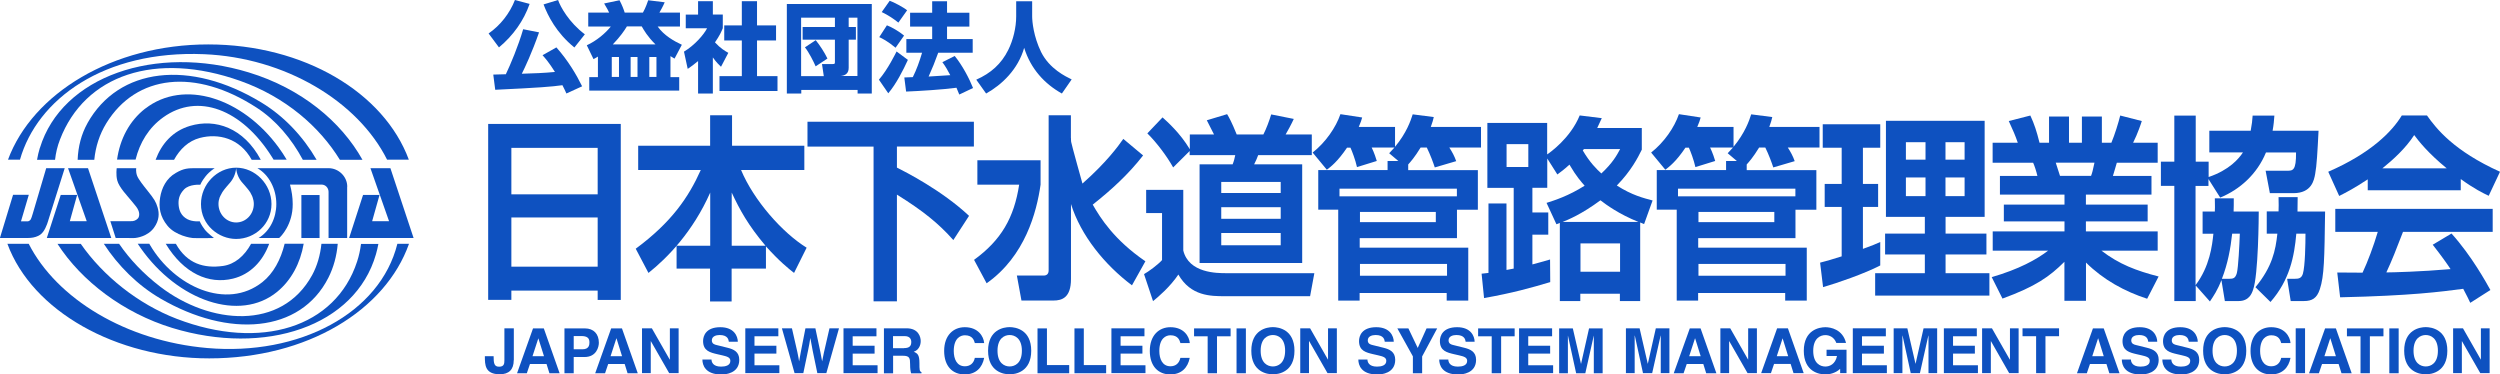 <?xml version="1.0" encoding="UTF-8"?><svg id="_レイヤー_1" xmlns="http://www.w3.org/2000/svg" viewBox="0 0 294.31 44.08"><defs><style>.cls-1{fill-rule:evenodd;}.cls-1,.cls-2{fill:#0e51c0;}</style></defs><path class="cls-1" d="M44.55,28.7c-.08.41-.17.82-.29,1.23-2.43,8.47-13.01,12.03-24,8.67-5.7-1.75-10.65-5.48-13.49-9.89h2.74c2.64,3.79,6.74,7.07,11.29,8.82,9.92,3.81,18.72.99,21.24-6.74.22-.67.37-1.36.46-2.07h2.05ZM4.7,17.41c2.58-8.42,13.61-12.24,24.6-8.88,6.16,1.88,10.85,5.77,13.37,10.28h-2.66c-2.41-3.92-6.43-7.4-11.71-9.28-10.01-3.56-18.32-.7-21.24,6.9-.3.77-.49,1.57-.58,2.38h-2.12c.08-.47.19-.94.33-1.4Z"/><path class="cls-1" d="M39.76,28.7c-.12,1.42-.48,2.76-1.1,3.99-3.31,6.53-11.73,7.14-19.78,2.45-2.68-1.56-4.98-3.86-6.66-6.44h1.8c1.24,1.81,2.87,3.54,4.86,5.06,5.83,4.45,14.26,5.22,17.87-1.38.59-1.08.95-2.34,1.09-3.68h1.92ZM10.29,14.51c3.68-6.59,12.06-7.55,20.47-2.45,2.7,1.63,4.94,4.04,6.51,6.75h-1.62c-1.32-2.47-3.18-4.67-5.43-6.13-7.23-4.7-14.18-3.91-17.71,1.84-.79,1.29-1.26,2.75-1.41,4.29h-1.96c.06-1.55.43-3.01,1.15-4.29Z"/><path class="cls-1" d="M48.15,28.7c-2.77,7.82-11.95,13.49-23.52,13.49-10.96,0-20.85-5.57-23.76-13.49h2.51c3.29,6.46,11.45,11.44,21.01,12.27,10.85.95,20.36-4.1,22.39-12.27h1.36ZM.94,18.8C3.84,10.98,13.26,5.23,24.51,5.23s20.69,5.65,23.62,13.57h-2.56c-3.45-6.89-12-12.02-21.56-12.42-11.76-.49-19.63,5.29-21.66,12.42H.94Z"/><path class="cls-1" d="M35.75,28.7c-.4,2.29-1.45,4.29-3.14,5.67-4.37,3.56-11.66,1.08-16.06-5.18-.12-.16-.23-.33-.34-.5h1.36l.09.15c2.87,4.9,9.01,7.71,13.23,4.37,1.3-1.03,2.17-2.66,2.62-4.52h2.25ZM17.11,12.78c4.52-3.5,11.41-1.27,15.68,4.56.35.48.67.96.96,1.46h-1.54c-.06-.1-.12-.21-.19-.31-3.56-5.67-8.74-7.59-12.8-4.68-1.71,1.22-2.77,2.99-3.26,4.98h-2.18c.34-2.41,1.44-4.55,3.33-6.02Z"/><path class="cls-1" d="M31.69,28.7c-.76,2.07-2.23,3.6-4.26,4.1-2.85.7-5.8-.6-7.92-4.1h1.19c1.34,2.38,3.34,2.91,5.54,2.61,1.38-.19,2.53-1.16,3.32-2.61h2.13ZM22.37,14.82c2.98-.89,6.32.22,8.33,3.99h-1.07c-1.41-2.58-3.96-3.14-6.11-2.57-1.33.35-2.34,1.31-3.03,2.57h-2.17c.69-1.87,2-3.38,4.05-3.99Z"/><path class="cls-1" d="M3.4,22.93h-1.86l-1.55,5.09h2.91c.54,0,.9,0,1.32-.14.42-.14.64-.31.84-.57.42-.54.65-1.45.65-1.45l1.91-6.06h-2.18s-1.51,5.12-1.59,5.38c-.08.26-.17.56-.23.65-.09.12-.21.22-.36.23-.11,0-.79,0-.79,0l.92-3.12Z"/><polygon class="cls-1" points="8.01 19.8 10.36 19.8 13.1 28.02 5.51 28.02 7.15 22.95 9.08 22.95 8.22 26.04 10.21 26.04 8.01 19.8"/><path class="cls-1" d="M16.05,19.8h-2.31s-.11.75.06,1.43c.2.82,1.26,1.9,1.72,2.47.46.56.64.75.77,1.07.07.16.16.47.05.77-.12.3-.48.47-.73.49-.25.02-.54.01-.54.01h-2.08l.63,1.98h1.53s.59.02.74,0c.15-.02,1.46-.15,2.23-1.2.65-.89.64-1.72.43-2.41-.21-.68-.36-.93-1.22-2.01-.42-.52-1.03-1.29-1.19-1.71-.18-.49-.1-.89-.1-.89Z"/><path class="cls-1" d="M23.57,21.75s-1.27-.1-1.9.55c-.62.65-.69,1.25-.64,1.86.06.64.3,1.25,1.02,1.64.65.34,1.46.25,1.46.25,0,0,.15.39.59.97.34.44,1.09,1,1.09,1,0,0-1.92.04-2.51,0-.19-.01-2-.27-2.96-1.44-.9-1.1-1.05-2.19-.87-3.32.18-1.13.72-2.25,1.83-2.89.99-.58,1.47-.57,2.5-.57,1.03,0,2.1,0,2.1,0,0,0-.57.32-1.08.96-.48.6-.62.99-.62.99Z"/><path class="cls-1" d="M40.88,21.98c0-1.21-1.03-2.18-2.19-2.18h-8.39c1.35.77,2.23,2.41,2.23,4.22,0,1.64-.76,3.2-2.09,4h2.42c.19-.14,1.62-1.58,1.6-4,0-.81-.12-1.52-.32-2.29h3.72c.46,0,.82.39.82.86v5.43h2.19v-6.04Z"/><rect class="cls-2" x="35.48" y="22.96" width="2.14" height="5.06"/><polygon class="cls-1" points="43.61 19.8 45.96 19.8 48.69 28.02 41.1 28.02 42.74 22.95 44.68 22.95 43.81 26.04 45.8 26.04 43.61 19.8"/><path class="cls-1" d="M23.66,24.02c0-2.34,1.91-4.28,4.14-4.28s4.16,1.94,4.16,4.28-1.93,4.11-4.16,4.11c-2.03,0-4.14-1.61-4.14-4.11ZM25.86,23.23c-.09.24-.14.51-.14.78,0,1.2.93,2.18,2.08,2.18s2.08-.97,2.08-2.18c0-.28-.06-.56-.15-.81,0,0-.09-.25-.28-.57-.19-.31-.9-1.1-.9-1.1-.42-.46-.7-1.07-.75-1.74-.06.67-.33,1.27-.74,1.74,0,0-.67.75-.87,1.07-.19.31-.32.62-.32.62Z"/><path class="cls-2" d="M70.36,35.3v-1.09h-10.16v1.09h-2.73V14.59h15.61v20.72h-2.73ZM60.2,22.88h10.16v-5.47h-10.16v5.47ZM60.2,31.39h10.16v-5.79h-10.16v5.79Z"/><path class="cls-2" d="M83.61,28.93v-6.26c-2.04,4.61-5.04,7.69-7.27,9.46l-1.5-2.85c4.21-3.11,6.22-6.05,7.66-9.27h-7.37v-2.85h8.47v-3.59h2.58v3.59h8.51v2.85h-7.45c1.5,3.59,4.87,7.39,7.72,9.15l-1.48,2.97c-.63-.49-1.71-1.35-3.31-3.13v2.62h-4.04v3.87h-2.54v-3.87h-3.94v-2.69h3.94ZM90.12,28.93c-2.04-2.41-3.04-4.24-3.98-6.26v6.26h3.98Z"/><path class="cls-2" d="M95.06,14.33h19.59v2.92h-9.06v2.48c.98.49,5.31,2.69,8.49,5.68l-1.85,2.85c-1.75-1.97-3.56-3.43-6.64-5.35v12.56h-2.75v-18.21h-7.78v-2.92Z"/><path class="cls-2" d="M115.06,18.87h7.44v2.87c-.46,3.22-1.81,8.41-6.35,11.61l-1.48-2.76c3.19-2.32,4.71-4.94,5.31-8.85h-4.92v-2.87ZM126.08,16.26c0,.14,0,.3.02.44.04.3,1.31,4.84,1.33,4.91,2.83-2.5,4.21-4.4,4.81-5.26l2.33,1.95c-1.75,2.25-3.77,4.08-5.93,5.79.92,1.6,2.52,4.15,6.2,6.67l-1.58,2.83c-3.21-2.41-6.02-5.86-7.18-9.57v8.83c0,2.18-1.04,2.53-2.06,2.53h-3.77l-.54-2.94h3.14c.4,0,.6-.21.6-.62V13.57h2.62v2.69Z"/><path class="cls-2" d="M134.93,22.35h4.37v7.14c.65,2.67,3.98,2.67,5.06,2.67h10.37l-.5,2.71h-9.99c-1.71,0-4.06,0-5.52-2.55-.96,1.44-2.37,2.64-2.98,3.13l-1.06-3.18c.56-.32,1.58-1.06,2.12-1.65v-5.54h-1.87v-2.73ZM140.07,17.76l-1.96,1.95c-.69-1.23-1.85-2.83-3.04-4.01l1.79-1.88c.56.51,2.06,1.83,3.21,3.75v-1.74h2.85c-.29-.56-.71-1.39-.85-1.67l2.39-.72c.25.42.54.93,1.13,2.39h3.14c.33-.63.71-1.65.92-2.36l2.66.53c-.27.6-.73,1.44-.96,1.83h3.08v2.43h-6.31c-.13.37-.29.72-.48,1.09h5.66v11.61h-12.08v-11.61h3.89c.15-.37.25-.77.31-1.09h-5.37v-.51ZM143.77,21.42v1.3h7v-1.3h-7ZM143.77,24.39v1.37h7v-1.37h-7ZM143.77,27.43v1.44h7v-1.44h-7Z"/><path class="cls-2" d="M164.64,18.97l-1.1-.93c.31-.32.44-.46.62-.67h-2.68c.27.53.58,1.46.6,1.58l-2.33.72c-.19-.86-.58-1.88-.77-2.29h-.4c-1.13,1.67-1.94,2.27-2.38,2.6l-1.67-2.02c1.52-1.2,2.73-2.94,3.27-4.52l2.56.39c-.1.35-.15.53-.4,1.11h4.27v2.34c1.36-1.65,1.83-3.04,2.08-3.82l2.48.32c-.06.32-.15.58-.35,1.16h5.91v2.43h-3.73c.33.51.6,1,.81,1.6l-2.52.74c-.19-.58-.52-1.48-.94-2.34h-.73c-.71,1.16-1.19,1.69-1.46,1.99v.67h8.2v4.66h-2.46v3.34h-11.45v1.13h12.78v6.23h-2.54v-.9h-10.25v.9h-2.52v-10.71h-2.35v-4.66h8.16v-1.07h1.25ZM171.51,22.21h-13.82v.9h13.82v-.9ZM160.1,26.15h8.93v-1.2h-8.93v1.2ZM160.1,32.46h10.25v-1.39h-10.25v1.39Z"/><path class="cls-2" d="M182.08,23.88c.94-.3,2.56-.81,4.47-2.02-.39-.44-.98-1.09-1.79-2.48-.54.51-.9.76-1.42,1.16l-1.19-1.88v3.45h-1.75v2.9h1.87v2.62h-1.87v3.5c.73-.19,1.27-.35,2.08-.58l.02,2.66c-2.25.67-4.41,1.28-7.79,1.88l-.29-2.87c.42-.05.56-.07.81-.09v-8.18h2.12v7.83c.31-.05.52-.09.85-.16v-9.5h-3.1v-7.65h7.04v3.71c.31-.21,2.73-1.9,3.83-4.59l2.6.32c-.25.53-.38.81-.54,1.16h5.25v2.55c-.46.93-1.23,2.46-2.94,4.22,1.81,1.16,3.17,1.48,4.21,1.76l-1,2.78c-.27-.12-.35-.14-.46-.19v9.25h-2.39v-.86h-4.66v.86h-2.41v-9.2c-.09.05-.15.07-.4.16l-1.17-2.53ZM177.36,19.66h2.56v-2.69h-2.56v2.69ZM192.89,26.13c-2.31-.93-3.79-2.02-4.48-2.55-2.23,1.65-3.81,2.29-4.46,2.55h8.93ZM186.06,28.65v3.34h4.66v-3.34h-4.66ZM186.46,17.55c-.04.07-.06.09-.13.16.81,1.39,1.64,2.22,2.19,2.71,1.33-1.25,1.79-2.09,2.21-2.87h-4.27Z"/><path class="cls-2" d="M204.49,18.97l-1.1-.93c.31-.32.44-.46.62-.67h-2.69c.27.53.58,1.46.6,1.58l-2.33.72c-.19-.86-.58-1.88-.77-2.29h-.4c-1.12,1.67-1.94,2.27-2.37,2.6l-1.67-2.02c1.52-1.2,2.73-2.94,3.27-4.52l2.56.39c-.1.35-.15.53-.4,1.11h4.27v2.34c1.35-1.65,1.83-3.04,2.08-3.82l2.48.32c-.06.32-.15.58-.35,1.16h5.91v2.43h-3.73c.33.51.6,1,.81,1.6l-2.52.74c-.19-.58-.52-1.48-.94-2.34h-.73c-.71,1.16-1.19,1.69-1.46,1.99v.67h8.2v4.66h-2.46v3.34h-11.45v1.13h12.78v6.23h-2.54v-.9h-10.25v.9h-2.52v-10.71h-2.35v-4.66h8.16v-1.07h1.25ZM211.36,22.21h-13.82v.9h13.82v-.9ZM199.95,26.15h8.93v-1.2h-8.93v1.2ZM199.95,32.46h10.25v-1.39h-10.25v1.39Z"/><path class="cls-2" d="M214.27,30.92c.79-.21,1.46-.39,2.54-.74v-5.82h-2v-2.71h2v-4.26h-2.23v-2.76h6.77v2.76h-2.04v4.26h1.79v2.71h-1.79v4.94c1.15-.42,1.5-.56,2.04-.81v2.76c-1.81.95-5.17,2.11-6.73,2.55l-.35-2.87ZM222.02,14.22h11.62v11.31h-4.6v1.97h4.81v2.46h-4.81v2.2h5.16v2.64h-13.45v-2.64h5.85v-2.2h-4.68v-2.46h4.68v-1.97h-4.58v-11.31ZM224.37,16.74v2.06h2.31v-2.06h-2.31ZM224.37,20.89v2.2h2.31v-2.2h-2.31ZM229.03,16.74v2.06h2.25v-2.06h-2.25ZM229.03,20.89v2.2h2.25v-2.2h-2.25Z"/><path class="cls-2" d="M234.49,32.62c3.19-.93,5.25-2.06,6.62-3.11h-6.52v-2.27h8.45v-1.18h-7.14v-1.97h7.14v-1.18h-7.6v-2.2h4.41c-.1-.46-.33-1.18-.5-1.55h-4.77v-2.36h2.96c-.31-.9-.52-1.37-1.06-2.55l2.54-.65c.48,1.04.73,1.81,1.08,3.2h1.12v-3.08h2.35v3.08h1.52v-3.08h2.35v3.08h1.12c.4-.95.83-2.34,1.04-3.2l2.54.65c-.06.21-.48,1.48-1.02,2.55h2.89v2.36h-4.81c-.15.49-.35,1.23-.46,1.55h4.54v2.2h-7.72v1.18h7.27v1.97h-7.27v1.18h8.45v2.27h-6.62c2.08,1.6,4.1,2.36,6.73,3.04l-1.35,2.62c-2.64-.86-5.14-2.22-7.2-4.26v4.5h-2.54v-4.59c-1.75,1.74-3.37,2.9-7.29,4.33l-1.27-2.53ZM242.01,19.15c.08.26.44,1.34.5,1.55h3.66c.13-.35.21-.63.4-1.55h-4.56Z"/><path class="cls-2" d="M261.53,32.94c-.48,1.25-.94,1.9-1.37,2.55l-1.67-1.88v1.83h-2.52v-13.56h-1.58v-2.85h1.58v-5.42h2.52v5.42h1.52v1.81c2.44-.83,3.56-2.16,4.04-2.9h-3.96v-2.55h4.87c.15-.79.19-1.2.23-1.78h2.56c-.04.56-.08,1.07-.21,1.78h5.41c-.13,2.55-.21,4.08-.4,5.1-.13.7-.4,2.25-2.56,2.25h-2.77l-.5-2.64h2.52c.69,0,1.08-.02,1.06-2.15h-3.54c-1.04,2.53-3.06,4.36-5.39,5.31l-1.38-2.18v.81h-1.52v11.68c1.67-2.2,1.96-4.68,2.1-6.05h-1.27v-2.62h1.44c.02-.35.02-.46,0-1.55h2.23c0,.65,0,1.04-.02,1.55h2.96c0,.49-.04,7.51-.67,9.22-.15.44-.48,1.32-1.69,1.32h-1.63l-.41-2.5ZM262.45,32.82c.46,0,.71-.07.88-.67.17-.65.31-3.34.35-4.64h-.9c-.19,1.74-.52,3.55-1.21,5.31h.87ZM268.24,24.9c.02-.56.02-.9,0-1.69h2.25c0,.51,0,.79-.02,1.69h3.25c-.08,5.56-.1,7.58-.62,9.15-.35,1.07-.92,1.39-1.87,1.39h-1.56l-.42-2.62h.89c.46,0,.79-.05.96-.58.27-.9.31-3.59.31-4.73h-1.08c-.23,2.64-.77,5.45-3.04,8.04l-1.77-1.74c1.98-2.41,2.37-4.33,2.58-6.3h-1.25v-2.62h1.39Z"/><path class="cls-2" d="M278.73,21.12c-1.67,1.11-2.71,1.62-3.35,1.95l-1.29-2.85c5.06-2.2,7.54-4.77,8.66-6.63h2.96c1.12,1.58,3.16,4.17,8.6,6.63l-1.33,2.83c-.67-.32-1.69-.81-3.29-1.97v1.32h-10.95v-1.27ZM290.81,35.65c-.23-.46-.37-.81-.83-1.65-2.69.35-6.08.81-14.49,1l-.34-2.92c.27,0,2.5.02,2.98.02.6-1.27,1.31-3.17,1.79-4.8h-5v-2.71h18.53v2.71h-10.56c-.79,2.06-1.31,3.38-1.96,4.77.67,0,4.14-.09,7.56-.39-.46-.7-1-1.46-2.1-2.87l2.21-1.32c2.37,2.62,4.14,5.86,4.58,6.65l-2.37,1.51ZM288.04,19.82c-2.25-1.85-3.29-3.2-3.83-3.92-1,1.55-2.48,2.9-3.75,3.92h7.58Z"/><path class="cls-2" d="M62.35.46c-.7,1.99-1.94,3.73-3.61,5.12l-1.22-1.64c1.38-.95,2.49-2.37,3.1-3.94l1.73.46ZM66.68,11.01c-.11-.25-.23-.52-.47-.98-1.29.18-2.66.29-7.91.54l-.23-1.79c.23,0,1.14-.02,1.48-.04.55-1.15,1.46-3.31,2.04-5.3l1.87.37c-.84,2.4-1.68,4.18-2.03,4.87,1.56-.05,2.57-.08,3.9-.21-.7-1.12-1.17-1.65-1.46-1.97l1.63-.92c1.37,1.54,2.36,3.21,3.03,4.58l-1.86.85ZM67.62,5.59c-2.13-1.72-3.14-3.77-3.63-5.07l1.71-.52c.26.78,1.29,2.65,3.15,4.04l-1.23,1.55Z"/><path class="cls-2" d="M70.39,6.66c-.2.13-.28.17-.52.3l-.79-1.63c1.14-.52,2.19-1.41,2.83-2.21h-2.66v-1.64h2.46c-.14-.3-.18-.38-.59-1.07l1.81-.38c.29.53.52,1.14.61,1.45h2.15c.3-.51.6-1.37.62-1.45l1.94.24c-.16.4-.49.99-.62,1.21h2.42v1.64h-2.63c.75,1.06,1.94,1.73,2.85,2.15l-.86,1.63c-.25-.15-.32-.19-.48-.29v2.47h1.03v1.59h-10.59v-1.59h1.02v-2.41ZM72.02,6.71v2.35h.85v-2.35h-.85ZM77.17,5.23c-.94-.92-1.38-1.7-1.62-2.12h-1.75c-.3.5-.76,1.18-1.66,2.12h5.03ZM74.24,6.71v2.35h.81v-2.35h-.81ZM76.44,6.71v2.35h.84v-2.35h-.84Z"/><path class="cls-2" d="M83.92,11.01h-1.74v-3.82c-.47.4-.88.69-1.22.92l-.44-2.03c1.28-.77,2.34-2.01,2.72-2.75h-2.51v-1.61h1.45V.14h1.74v1.57h1.17v1.61c-.17.42-.36.85-.92,1.67.63.69,1.16,1,1.57,1.23l-.86,1.64c-.24-.23-.55-.52-.96-1.1v4.26ZM87.33.14h1.79v2.85h2.24v1.77h-2.24v4.2h2.41v1.75h-6.83v-1.75h2.63v-4.2h-2.07v-1.77h2.07V.14Z"/><path class="cls-2" d="M92.62.47h10.01v10.54h-1.67v-.42h-6.63v.42h-1.7V.47ZM96.78,7.54h1.25c.24,0,.26-.05.26-.23v-2.64h-3.8v-1.49h3.8v-1.1h-3.98v6.88h2.67l-.21-1.41ZM96.02,7.81c-.22-.52-.79-1.65-1.26-2.24l1.27-.84c.49.61,1.01,1.4,1.38,2.16l-1.39.92ZM99.91,7.99c0,.66-.41.92-.99.96h2.02V2.08h-1.03v1.1h.85v1.49h-.85v3.32Z"/><path class="cls-2" d="M106.88,7.05c-.55,1.21-1.4,2.87-2.31,3.93l-1.1-1.6c1.06-1.22,1.97-3.12,2.08-3.32l1.33.99ZM104.41,2.98c.5.18,1.45.72,2.02,1.21l-1,1.43c-.93-.77-1.55-1.08-1.92-1.25l.9-1.39ZM104.74.09c.43.14,1.63.77,2.05,1.12l-1.03,1.45c-.6-.48-1.21-.88-1.96-1.24l.94-1.33ZM110.45,6.21c-.34.95-.71,1.88-1.13,2.8.17,0,2.24-.14,2.55-.16-.26-.5-.58-1.07-.93-1.53l1.45-.73c.9,1.09,1.73,2.68,2.16,3.77l-1.62.77c-.09-.23-.13-.34-.33-.8-1.54.21-4.36.39-5.93.45l-.21-1.66c.29-.01.9-.04,1-.04.44-.88.79-1.85,1.09-2.87h-1.85v-1.61h3.04v-1.47h-2.6v-1.63h2.6V.15h1.75v1.35h2.63v1.63h-2.63v1.47h3.02v1.61h-4.04Z"/><path class="cls-2" d="M119.65.15h1.86v1.78c0,.59.16,2.36,1.05,4.19.99,1.99,2.91,2.89,3.6,3.23l-1.15,1.66c-2.04-1.14-3.67-2.9-4.44-5.38-.72,2.54-2.63,4.35-4.48,5.38l-1.16-1.63c1.72-.76,2.95-1.86,3.76-3.49.59-1.18.94-2.65.94-3.96V.15Z"/><path class="cls-2" d="M60.48,42.4c0,1.12-.58,1.66-1.64,1.66-1.76,0-1.76-1.12-1.76-2.13h1.03c0,.83.06,1.24.65,1.24s.62-.37.62-.77v-3.75h1.11v3.75Z"/><path class="cls-2" d="M62.03,43.94h-1.16l1.88-5.28h1.27l1.86,5.28h-1.2l-.34-1.09h-1.95l-.37,1.09ZM62.69,41.93h1.35l-.66-2.09h-.01l-.68,2.09Z"/><path class="cls-2" d="M67.55,43.94h-1.1v-5.28h2.41c1.02,0,1.64.65,1.64,1.69,0,.48-.27,1.68-1.69,1.68h-1.27v1.91ZM68.57,41.12c.82,0,.82-.59.82-.83,0-.51-.29-.73-.97-.73h-.88v1.56h1.02Z"/><path class="cls-2" d="M72.56,39.84h.02l.65,2.09h-1.35l.68-2.09ZM71.59,42.85h1.95l.34,1.09h1.2l-1.86-5.28h-1.27l-1.88,5.28h1.16l.37-1.09Z"/><path class="cls-2" d="M78.86,38.65h1.03v5.28h-1.11l-2.16-3.77h-.01v3.77h-1.03v-5.28h1.16l2.1,3.68h.02v-3.68Z"/><path class="cls-2" d="M83.76,42.31c0,.29.15.85,1.12.85.52,0,1.1-.13,1.1-.68,0-.41-.4-.52-.96-.65l-.57-.13c-.85-.2-1.68-.39-1.68-1.55,0-.59.32-1.63,2.03-1.63,1.62,0,2.05,1.06,2.06,1.71h-1.06c-.03-.24-.12-.79-1.08-.79-.42,0-.92.15-.92.63,0,.41.34.5.56.55l1.29.32c.72.18,1.38.47,1.38,1.42,0,1.59-1.62,1.73-2.08,1.73-1.93,0-2.26-1.11-2.26-1.76h1.06Z"/><path class="cls-2" d="M91.62,39.59h-2.8v1.11h2.58v.93h-2.58v1.37h2.93v.93h-4.01v-5.28h3.89v.93Z"/><path class="cls-2" d="M92.05,38.65h1.18c.68,2.89.74,3.26.84,3.87h.01c.1-.55.18-1.09.74-3.87h1.17c.62,2.9.67,3.18.79,3.87h.01c.09-.5.18-.96.86-3.87h1.12l-1.49,5.28h-1.06c-.55-2.59-.64-3.1-.82-4.12h-.01c-.16,1.02-.25,1.4-.82,4.12h-1.03l-1.49-5.28Z"/><path class="cls-2" d="M103.18,39.59h-2.8v1.11h2.58v.93h-2.58v1.37h2.93v.93h-4.01v-5.28h3.88v.93Z"/><path class="cls-2" d="M104.06,38.65h2.67c1.41,0,1.66,1.04,1.66,1.5,0,.58-.29,1.08-.82,1.26.44.19.67.35.67,1.34,0,.77,0,.97.24,1.06v.14h-1.22c-.07-.25-.12-.52-.12-1.07,0-.72-.05-1-.86-1h-1.14v2.07h-1.08v-5.28ZM106.43,40.98c.57,0,.85-.2.85-.72,0-.28-.13-.69-.77-.69h-1.38v1.42h1.3Z"/><path class="cls-2" d="M114.76,40.38c-.09-.31-.26-.91-1.17-.91-.53,0-1.31.35-1.31,1.85,0,.95.37,1.8,1.31,1.8.61,0,1.04-.35,1.17-.99h1.1c-.22,1.15-.97,1.95-2.3,1.95-1.41,0-2.41-.95-2.41-2.77s1.07-2.79,2.43-2.79c1.58,0,2.22,1.09,2.28,1.87h-1.1Z"/><path class="cls-2" d="M117.43,41.29c0-1.48.84-1.85,1.43-1.85s1.44.37,1.44,1.85-.84,1.85-1.44,1.85-1.43-.37-1.43-1.85ZM116.32,41.29c0,2.48,1.84,2.78,2.54,2.78s2.54-.3,2.54-2.78-1.84-2.78-2.54-2.78-2.54.3-2.54,2.78Z"/><path class="cls-2" d="M123.24,42.98h2.63v.96h-3.73v-5.28h1.11v4.33Z"/><path class="cls-2" d="M127.59,42.98h2.63v.96h-3.73v-5.28h1.1v4.33Z"/><path class="cls-2" d="M134.72,39.59h-2.8v1.11h2.57v.93h-2.57v1.37h2.93v.93h-4.01v-5.28h3.89v.93Z"/><path class="cls-2" d="M138.96,40.38c-.09-.31-.26-.91-1.17-.91-.53,0-1.31.35-1.31,1.85,0,.95.37,1.8,1.31,1.8.61,0,1.03-.35,1.17-.99h1.1c-.22,1.15-.97,1.95-2.29,1.95-1.4,0-2.41-.95-2.41-2.77s1.07-2.79,2.43-2.79c1.58,0,2.22,1.09,2.28,1.87h-1.1Z"/><path class="cls-2" d="M143.27,43.94h-1.1v-4.35h-1.6v-.93h4.3v.93h-1.6v4.35Z"/><path class="cls-2" d="M146.67,43.94h-1.1v-5.28h1.1v5.28Z"/><path class="cls-2" d="M148.41,41.29c0-1.48.84-1.85,1.44-1.85s1.44.37,1.44,1.85-.84,1.85-1.44,1.85-1.44-.37-1.44-1.85ZM147.31,41.29c0,2.48,1.84,2.78,2.54,2.78s2.54-.3,2.54-2.78-1.84-2.78-2.54-2.78-2.54.3-2.54,2.78Z"/><path class="cls-2" d="M156.35,38.65h1.03v5.28h-1.1l-2.16-3.77h-.02v3.77h-1.03v-5.28h1.16l2.1,3.68h.01v-3.68Z"/><path class="cls-2" d="M160.98,42.31c0,.29.15.85,1.12.85.52,0,1.1-.13,1.1-.68,0-.41-.4-.52-.96-.65l-.57-.13c-.85-.2-1.68-.39-1.68-1.55,0-.59.32-1.63,2.03-1.63,1.62,0,2.05,1.06,2.06,1.71h-1.06c-.03-.24-.12-.79-1.08-.79-.42,0-.92.15-.92.63,0,.41.34.5.56.55l1.29.32c.72.18,1.38.47,1.38,1.42,0,1.59-1.62,1.73-2.08,1.73-1.93,0-2.26-1.11-2.26-1.76h1.06Z"/><path class="cls-2" d="M167.43,43.94h-1.1v-1.99l-1.83-3.29h1.3l1.1,2.3,1.04-2.3h1.25l-1.77,3.3v1.98Z"/><path class="cls-2" d="M170.5,42.31c0,.29.15.85,1.12.85.52,0,1.1-.13,1.1-.68,0-.41-.4-.52-.96-.65l-.57-.13c-.85-.2-1.68-.39-1.68-1.55,0-.59.32-1.63,2.03-1.63,1.62,0,2.05,1.06,2.06,1.71h-1.06c-.03-.24-.12-.79-1.09-.79-.42,0-.92.15-.92.63,0,.41.34.5.56.55l1.29.32c.72.18,1.39.47,1.39,1.42,0,1.59-1.62,1.73-2.08,1.73-1.93,0-2.26-1.11-2.26-1.76h1.06Z"/><path class="cls-2" d="M176.72,43.94h-1.11v-4.35h-1.6v-.93h4.3v.93h-1.59v4.35Z"/><path class="cls-2" d="M182.71,39.59h-2.8v1.11h2.58v.93h-2.58v1.37h2.93v.93h-4.01v-5.28h3.89v.93Z"/><path class="cls-2" d="M188.66,43.94h-1.03v-4.41h-.01l-.99,4.41h-1.08l-.96-4.41h-.01v4.41h-1.03v-5.28h1.61l.96,4.17h.01l.94-4.17h1.6v5.28Z"/><path class="cls-2" d="M196.54,43.93h-1.03v-4.41h-.02l-.99,4.41h-1.08l-.96-4.41h-.02v4.41h-1.03v-5.28h1.61l.96,4.17h.01l.94-4.17h1.6v5.28Z"/><path class="cls-2" d="M199.54,39.84h.02l.65,2.09h-1.35l.68-2.09ZM198.57,42.85h1.95l.34,1.09h1.2l-1.86-5.28h-1.27l-1.89,5.28h1.16l.37-1.09Z"/><path class="cls-2" d="M228.06,43.93h-1.03v-4.41h-.02l-.99,4.41h-1.08l-.96-4.41h-.02v4.41h-1.03v-5.28h1.61l.96,4.17h.01l.94-4.17h1.6v5.28Z"/><path class="cls-2" d="M236.61,38.65h1.03v5.28h-1.11l-2.15-3.77h-.01v3.77h-1.03v-5.28h1.16l2.1,3.68h.02v-3.68Z"/><path class="cls-2" d="M240.8,43.93h-1.1v-4.35h-1.6v-.93h4.3v.93h-1.6v4.35Z"/><path class="cls-2" d="M232.73,38.65h-3.89v5.28h4.01v-.93h-2.93v-1.37h2.57v-.93h-2.57v-1.11h2.8v-.93Z"/><path class="cls-2" d="M205.8,38.65h1.03v5.28h-1.1l-2.16-3.77h-.01v3.77h-1.03v-5.28h1.16l2.1,3.68h.01v-3.68Z"/><path class="cls-2" d="M208.49,43.93h-1.16l1.88-5.28h1.27l1.86,5.28h-1.2l-.34-1.09h-1.95l-.37,1.09ZM209.16,41.93h1.35l-.65-2.09h-.01l-.68,2.09Z"/><path class="cls-2" d="M222.01,39.59h-2.81v1.11h2.58v.93h-2.58v1.37h2.93v.93h-4.01v-5.28h3.89v.93Z"/><path class="cls-2" d="M247,39.84h.01l.65,2.09h-1.35l.68-2.09ZM246.03,42.85h1.95l.34,1.09h1.2l-1.86-5.28h-1.27l-1.88,5.28h1.16l.37-1.09Z"/><path class="cls-2" d="M250.86,42.31c0,.29.16.85,1.12.85.52,0,1.1-.13,1.1-.68,0-.41-.4-.52-.96-.65l-.57-.13c-.85-.2-1.68-.39-1.68-1.55,0-.59.32-1.63,2.03-1.63,1.62,0,2.05,1.06,2.06,1.71h-1.06c-.03-.24-.12-.79-1.08-.79-.42,0-.92.15-.92.63,0,.41.34.5.56.55l1.29.32c.72.18,1.38.47,1.38,1.42,0,1.59-1.62,1.73-2.08,1.73-1.93,0-2.26-1.11-2.26-1.76h1.06Z"/><path class="cls-2" d="M255.62,42.31c0,.29.15.85,1.12.85.52,0,1.1-.13,1.1-.68,0-.41-.4-.52-.96-.65l-.56-.13c-.86-.2-1.68-.39-1.68-1.55,0-.59.32-1.63,2.03-1.63,1.62,0,2.05,1.06,2.06,1.71h-1.06c-.03-.24-.12-.79-1.08-.79-.42,0-.92.15-.92.63,0,.41.34.5.56.55l1.29.32c.72.18,1.38.47,1.38,1.42,0,1.59-1.62,1.73-2.08,1.73-1.93,0-2.26-1.11-2.26-1.76h1.06Z"/><path class="cls-2" d="M260.47,41.29c0-1.48.84-1.85,1.43-1.85s1.44.37,1.44,1.85-.84,1.85-1.44,1.85-1.43-.37-1.43-1.85ZM259.36,41.29c0,2.48,1.84,2.78,2.54,2.78s2.54-.3,2.54-2.78-1.84-2.78-2.54-2.78-2.54.3-2.54,2.78Z"/><path class="cls-2" d="M268.55,40.38c-.09-.31-.26-.91-1.17-.91-.53,0-1.31.35-1.31,1.85,0,.95.38,1.8,1.31,1.8.61,0,1.04-.35,1.17-.99h1.1c-.22,1.15-.97,1.95-2.29,1.95-1.41,0-2.42-.95-2.42-2.77s1.07-2.79,2.43-2.79c1.58,0,2.22,1.09,2.28,1.87h-1.1Z"/><path class="cls-2" d="M271.36,38.65h-1.1v5.28h1.1v-5.28Z"/><path class="cls-2" d="M274.33,39.84h.01l.65,2.09h-1.35l.68-2.09ZM273.36,42.85h1.95l.34,1.09h1.2l-1.86-5.28h-1.27l-1.89,5.28h1.16l.37-1.09Z"/><path class="cls-2" d="M278.99,43.94h-1.1v-4.35h-1.6v-.93h4.3v.93h-1.6v4.35Z"/><path class="cls-2" d="M282.38,43.94h-1.1v-5.28h1.1v5.28Z"/><path class="cls-2" d="M285.57,38.51c.7,0,2.54.3,2.54,2.78s-1.84,2.78-2.54,2.78-2.54-.3-2.54-2.78,1.84-2.78,2.54-2.78ZM285.57,43.14c.6,0,1.43-.37,1.43-1.85s-.84-1.85-1.43-1.85-1.44.37-1.44,1.85.84,1.85,1.44,1.85Z"/><path class="cls-2" d="M292.06,38.65h1.03v5.28h-1.1l-2.16-3.77h-.01v3.77h-1.03v-5.28h1.16l2.1,3.68h.01v-3.68Z"/><path class="cls-2" d="M215.03,41.16v.75h1.23c-.2.97-.87,1.24-1.37,1.24-.6,0-1.43-.37-1.43-1.85s.84-1.85,1.43-1.85c.44,0,1.02.21,1.29.92h1.14c-.4-1.62-1.83-1.85-2.43-1.85-.7,0-2.54.3-2.54,2.78s1.84,2.78,2.54,2.78c.4,0,1.16-.11,1.74-.66v.51h.75v-2.76h-2.35Z"/></svg>